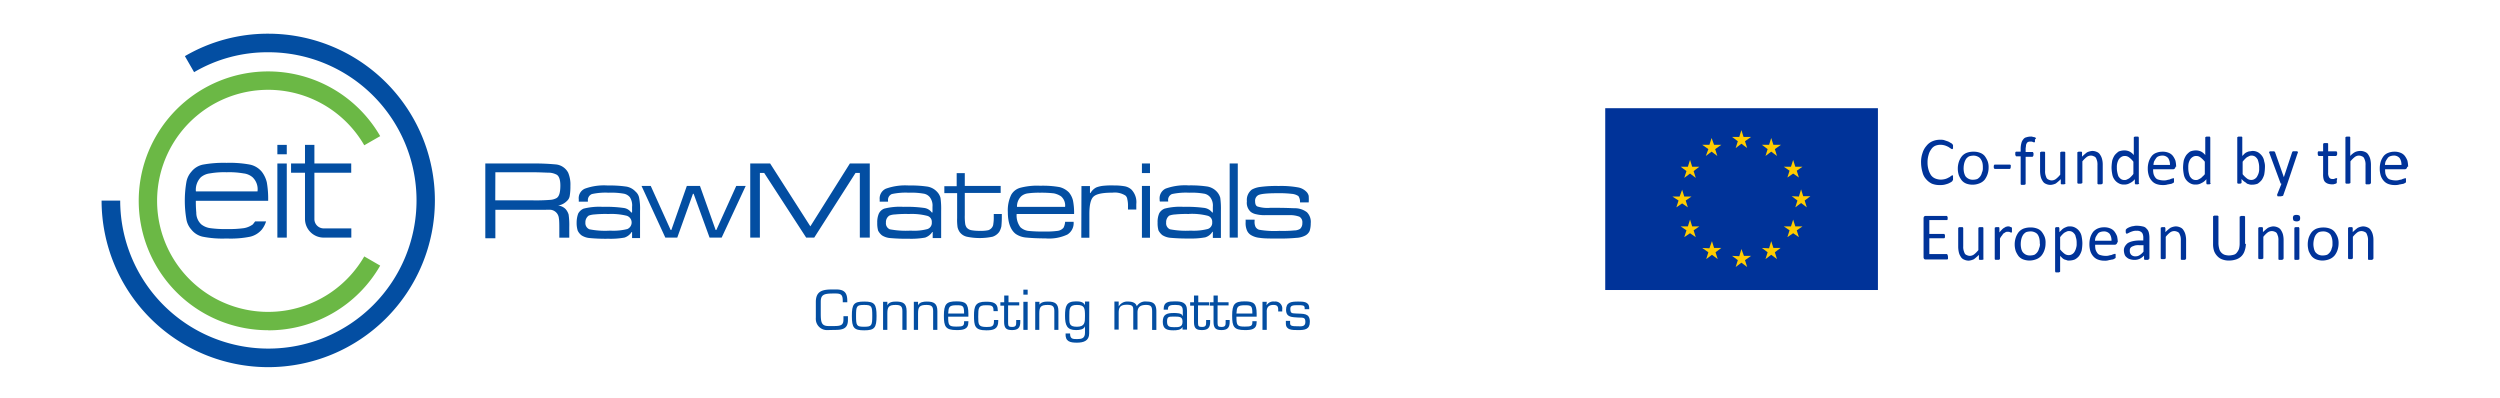 <svg id="Layer_1" data-name="Layer 1" xmlns="http://www.w3.org/2000/svg" viewBox="0 0 502.31 80"><defs><style>.cls-1,.cls-2{fill:#034ea2;}.cls-2,.cls-3{fill-rule:evenodd;}.cls-3{fill:#6bb845;}.cls-4{fill:#039;}.cls-5{fill:#fc0;}</style></defs><path class="cls-1" d="M166.29,66.32a2.24,2.24,0,0,1-2.37-2.09,3.1,3.1,0,0,1,0-.43V60.68c0-2.25,1.4-2.52,3.34-2.52h.77c1.66,0,2.21.72,2.21,2.3v.27h-.91V60.5c0-1.12-.22-1.53-1.39-1.53h-.5c-1.89,0-2.53.23-2.53,1.67v2.21c0,1.85.09,2.66,1.58,2.66h1.08c1.45,0,1.9-.22,1.9-1.35v-.63h.9v.76c0,1.85-1.17,2-2.8,2Z"/><path class="cls-1" d="M173.64,60.59c2.07,0,2.48.5,2.48,2.89s-.41,2.89-2.48,2.89-2.48-.5-2.48-2.89.4-2.89,2.48-2.89m0,5.06c1.49,0,1.62-.23,1.62-2.17s-.09-2.21-1.62-2.21S172,61.5,172,63.48s.13,2.17,1.62,2.17"/><path class="cls-1" d="M178.29,61.36h0c.27-.68,1.12-.77,1.75-.77,1.45,0,2.12.41,2.12,1.94v3.75h-.85V62.49c0-1-.41-1.22-1.36-1.22-1.39,0-1.66.41-1.66,1.72v3.29h-.86V60.64h.86Z"/><path class="cls-1" d="M184.46,61.36h0c.28-.68,1.13-.77,1.76-.77,1.45,0,2.12.41,2.12,1.94v3.75h-.85V62.49c0-1-.41-1.22-1.36-1.22-1.39,0-1.67.41-1.67,1.72v3.29h-.85V60.64h.85Z"/><path class="cls-1" d="M194.57,64.56v.18c0,1.49-1.13,1.58-2.39,1.58-2.21,0-2.53-.72-2.53-2.88,0-2.35.5-2.89,2.53-2.89,1.8,0,2.39.41,2.39,2.48v.59h-4.06c0,1.76.13,2,1.67,2,1.17,0,1.53-.09,1.53-.86v-.22h.86ZM193.71,63c0-1.58-.22-1.67-1.53-1.67-1.54,0-1.58.4-1.67,1.67Z"/><path class="cls-1" d="M200.57,64.25v.31c0,1.58-1,1.81-2.39,1.81-2.35,0-2.48-.9-2.48-3,0-1.85.31-2.75,2.34-2.75,1.36,0,2.44.13,2.44,1.76v.13h-.86v-.18c0-1-.54-1-1.53-1-1.49,0-1.54.49-1.54,2.3,0,1.58,0,2.07,1.72,2.07,1,0,1.44-.13,1.44-1.13V64.3h.86Z"/><path class="cls-1" d="M204.72,61.36h-2.17v3.56c0,.64.18.77.81.77.82,0,.82-.4.82-1v-.4H205v.4c0,1.13-.45,1.63-1.63,1.63s-1.62-.36-1.62-1.67V61.41H201v-.68h.77V59.38h.86v1.35h2.16v.63Z"/><path class="cls-1" d="M206.48,59.2h-.86v-1h.86Zm0,7.08h-.86V60.64h.86Z"/><path class="cls-1" d="M208.78,61.36h0c.27-.68,1.13-.77,1.76-.77,1.44,0,2.12.41,2.12,1.94v3.75h-.82V62.49c0-1-.4-1.22-1.35-1.22-1.4,0-1.67.41-1.67,1.72v3.29H208V60.64h.85v.72Z"/><path class="cls-1" d="M218.84,67c0,1.49-1.13,1.85-2.48,1.85S214,68.62,214.1,67h.9c0,1.09.49,1.13,1.4,1.13S218,68,218,66.86v-1.3h0c-.23.67-1.13.76-1.8.76-1.81,0-2.21-.94-2.21-2.88s.27-2.89,2.21-2.89c.76,0,1.48.09,1.8.77h0v-.73h.86ZM218,63.48c0-1.58-.09-2.21-1.62-2.21s-1.53.72-1.53,2.21-.09,2.17,1.53,2.17,1.62-.91,1.62-2.17"/><path class="cls-1" d="M224.79,61.54h0a2,2,0,0,1,1.9-.95c.67,0,1.53.18,1.71.95a2,2,0,0,1,2-.95c1.45,0,1.94.59,1.94,2v3.7h-.85V62.67c0-1-.14-1.4-1.22-1.4s-1.72.36-1.72,1.53v3.43h-.85V62.44c0-.76,0-1.21-1.27-1.21s-1.66.45-1.66,1.62v3.38h-.86V60.59h.86v.95Z"/><path class="cls-1" d="M237.6,66.28v-.59h0c-.31.63-1.13.68-1.85.68-1.26,0-2.12-.23-2.12-1.72s.81-1.76,2.21-1.76c.54,0,1.67,0,1.76.59h.05V62.4c0-1-.55-1.13-1.49-1.13-.68,0-1.49,0-1.49.77v.18h-.86v-.14c0-1.44,1-1.53,2.26-1.53s2.43.13,2.43,1.85v3.83h-.9Zm0-1.67c0-1-.63-1-1.71-1s-1.4,0-1.4,1,.45,1.13,1.4,1.13,1.71,0,1.71-1.08"/><path class="cls-1" d="M242.88,61.36h-2.17v3.56c0,.64.18.77.82.77.81,0,.81-.4.81-1v-.4h.81v.4c0,1.13-.45,1.63-1.62,1.63S239.9,66,239.9,64.7V61.41h-.77v-.68h.77V59.38h.86v1.35h2.16v.63Z"/><path class="cls-1" d="M246.8,61.36h-2.16v3.56c0,.64.18.77.81.77.81,0,.81-.4.81-1v-.4h.81v.4c0,1.13-.45,1.63-1.62,1.63s-1.62-.36-1.62-1.67V61.41h-.77v-.68h.77V59.38h.85v1.35h2.17v.63Z"/><path class="cls-1" d="M252.49,64.56v.18c0,1.49-1.13,1.58-2.39,1.58-2.21,0-2.53-.72-2.53-2.88,0-2.35.5-2.89,2.53-2.89,1.8,0,2.39.41,2.39,2.48v.59h-4.06c0,1.76.13,2,1.67,2,1.17,0,1.53-.09,1.53-.86v-.22h.86ZM251.63,63c0-1.58-.23-1.67-1.53-1.67-1.54,0-1.58.4-1.67,1.67Z"/><path class="cls-1" d="M254.52,60.68l-.05.68h0a1.57,1.57,0,0,1,1.58-.77,1.4,1.4,0,0,1,1.58,1.19,1.28,1.28,0,0,1,0,.39v.41h-.81v-.36c0-.68-.23-.95-.95-.95-1,0-1.4.5-1.35,1.49v3.52h-.86V60.64h.86Z"/><path class="cls-1" d="M263,62.13h-.86V61.9c0-.58-.4-.58-1.3-.58s-1.58,0-1.58.67c0,1,.27.95,1.17,1,1.44.09,2.75-.14,2.75,1.66,0,1.58-1.08,1.67-2.34,1.67s-2.48,0-2.48-1.31v-.54h.85v.45c0,.55.32.64,1.63.64.58,0,1.44.13,1.44-.86s-.45-.86-1.44-.9c-1.22-.09-2.44,0-2.44-1.54s1-1.67,2.44-1.67c1,0,2.21,0,2.21,1.31v.23Z"/><rect class="cls-1" x="55.73" y="29.11" width="1.89" height="1.89"/><rect class="cls-1" x="55.73" y="32.85" width="1.89" height="14.89"/><path class="cls-2" d="M61.28,29.11h1.89v3.74h7.4V34.7h-7.4V44A1.87,1.87,0,0,0,65,45.89h5.59v1.85H65A3.76,3.76,0,0,1,61.28,44V34.7h-2.8V32.85h2.8Z"/><path class="cls-1" d="M51.76,38.45H39.36a3.59,3.59,0,0,1,1-2.84,3.46,3.46,0,0,1,1.81-.77,16.67,16.67,0,0,1,3.38-.23,16.67,16.67,0,0,1,3.38.23,3.35,3.35,0,0,1,1.81.77,3.31,3.31,0,0,1,1,2.84m-12.4,1.89H53.88a19.1,19.1,0,0,0-.27-3.7,5.59,5.59,0,0,0-1-2.12,4.21,4.21,0,0,0-2.35-1.44,22.09,22.09,0,0,0-4.73-.36,23.33,23.33,0,0,0-4.79.36,4,4,0,0,0-2.3,1.44,4.22,4.22,0,0,0-1,2.12,22.17,22.17,0,0,0,0,7.36,4.1,4.1,0,0,0,1,2.12,4,4,0,0,0,2.3,1.44,20.25,20.25,0,0,0,4.79.36,19.75,19.75,0,0,0,4.73-.36,4.41,4.41,0,0,0,2.35-1.44,5.08,5.08,0,0,0,.85-1.63h-2.2l-.45.59a4.23,4.23,0,0,1-1.8.76,21.22,21.22,0,0,1-3.38.18,21.34,21.34,0,0,1-3.39-.18,3.71,3.71,0,0,1-1.8-.76,3.17,3.17,0,0,1-1-2.35,23.75,23.75,0,0,1-.09-2.39"/><path class="cls-2" d="M53.88,73.77a33.5,33.5,0,0,0,0-67,33,33,0,0,0-16.73,4.51L39,14.5a29.07,29.07,0,0,1,14.89-4A29.77,29.77,0,1,1,24.15,40.3H20.41A33.49,33.49,0,0,0,53.88,73.77"/><path class="cls-3" d="M53.88,66.37a25.86,25.86,0,0,0,22.51-13l-3.2-1.85a22.31,22.31,0,1,1,0-22.33l3.2-1.84a26,26,0,1,0-22.51,39"/><path class="cls-1" d="M250.32,44.13h1.76v.27a2.35,2.35,0,0,0,.18,1.17,1.25,1.25,0,0,0,.72.59,17.8,17.8,0,0,0,4.06.23,24.33,24.33,0,0,0,3-.09,2.23,2.23,0,0,0,1.18-.32,1.49,1.49,0,0,0,.45-1.17,1.29,1.29,0,0,0-.59-1.27,5.46,5.46,0,0,0-2.12-.31h-4.73a6.87,6.87,0,0,1-1.81-.18,2.65,2.65,0,0,1-1.08-.45,2.43,2.43,0,0,1-.81-2.16,2.61,2.61,0,0,1,1-2.35,4.74,4.74,0,0,1,1.76-.54,24.19,24.19,0,0,1,3.61-.18,19,19,0,0,1,3.84.27,3.11,3.11,0,0,1,1.85,1,1.81,1.81,0,0,1,.36.72,9.55,9.55,0,0,1,0,1.31H261.2a2,2,0,0,0-.32-1.27,2.78,2.78,0,0,0-1.31-.45,21.72,21.72,0,0,0-2.79-.13c-2.21,0-3.61.13-4.06.45a1.28,1.28,0,0,0-.54,1.17c0,.59.18,1,.58,1.08a6.75,6.75,0,0,0,2.53.23c1.17,0,2.79,0,4.73.09a4,4,0,0,1,2.58.81,2.75,2.75,0,0,1,.76,2.21,5,5,0,0,1-.22,1.54,2,2,0,0,1-.91.94,4.28,4.28,0,0,1-1.75.45,34.52,34.52,0,0,1-3.52.14c-1.72,0-3,0-3.84-.14a4.11,4.11,0,0,1-1.8-.58,2,2,0,0,1-.81-1,3.69,3.69,0,0,1-.23-1.58v-.54Zm-3.25,3.61h1.63V32.85h-1.63ZM238.91,43a21.87,21.87,0,0,0-2.8.09,4.26,4.26,0,0,0-1.17.23,1.62,1.62,0,0,0-.63,1.4,1.3,1.3,0,0,0,.77,1.35,16.88,16.88,0,0,0,4.14.27A11.35,11.35,0,0,0,242.7,46a1.3,1.3,0,0,0,.86-1.35,1.24,1.24,0,0,0-.95-1.31,12.82,12.82,0,0,0-3.7-.36m-4.15-2.48h-1.71a1.38,1.38,0,0,1-.05-.45,2.15,2.15,0,0,1,1.22-2.16,11.42,11.42,0,0,1,4.6-.64,22.83,22.83,0,0,1,3.79.23,3.41,3.41,0,0,1,1.85,1,3,3,0,0,1,.72,1.26,16.37,16.37,0,0,1,.13,2.62v5.45h-1.62V46.57h-.09a2.52,2.52,0,0,1-1.44,1.12,15.67,15.67,0,0,1-3.21.23,36.74,36.74,0,0,1-3.78-.14,3.62,3.62,0,0,1-1.63-.54,3,3,0,0,1-.77-.94,5.26,5.26,0,0,1-.18-1.58,4.36,4.36,0,0,1,.32-1.85,2.13,2.13,0,0,1,1.08-.95,12.41,12.41,0,0,1,3.84-.36,26.69,26.69,0,0,1,4.19.22,2.44,2.44,0,0,1,1.54.91h.13V41.56a2.76,2.76,0,0,0-.54-1.94,2,2,0,0,0-1.31-.72,14,14,0,0,0-2.89-.18,13.49,13.49,0,0,0-3.47.27,1.28,1.28,0,0,0-.77,1.35v.18Zm-5.32-5.73h1.62V32.85h-1.62Zm0,13h1.62V37.36h-1.62Zm-12.18,0h1.62V43c0-1.81.27-3,.86-3.52s1.8-.77,3.79-.77a4,4,0,0,1,2.61.59,1.19,1.19,0,0,1,.36.72,5.26,5.26,0,0,1,.14,1.31v.77h1.67V41a3.64,3.64,0,0,0-1-2.93,2.84,2.84,0,0,0-1.26-.63,12.23,12.23,0,0,0-2.26-.18,15.73,15.73,0,0,0-2.3.09,5.6,5.6,0,0,0-1.22.31,2.89,2.89,0,0,0-1.17,1.13H219v-1.4h-1.71ZM214,41.56a2.4,2.4,0,0,0-.82-2.12,4,4,0,0,0-1.44-.59,21.79,21.79,0,0,0-2.8-.13,15.89,15.89,0,0,0-2.39.13,2.54,2.54,0,0,0-1.31.54,2.83,2.83,0,0,0-.9,2.17Zm0,3h1.71a2.68,2.68,0,0,1-1.26,2.57,8.66,8.66,0,0,1-4.37.77c-1.76,0-3.07-.09-4-.18a4.36,4.36,0,0,1-2-.72c-1-.77-1.58-2.21-1.58-4.38a7.16,7.16,0,0,1,.67-3.47A3,3,0,0,1,205,37.73a13.13,13.13,0,0,1,4-.41,19.39,19.39,0,0,1,3.88.27,4,4,0,0,1,1.9,1.08,4,4,0,0,1,.81,1.63,12.84,12.84,0,0,1,.22,2.7H204.27a3.89,3.89,0,0,0,.76,2.66,2.91,2.91,0,0,0,1.54.73,28.69,28.69,0,0,0,3.34.13,17,17,0,0,0,2.57-.13,1.86,1.86,0,0,0,1.21-.64,3.19,3.19,0,0,0,.32-1.17m-21.7-7.17h-2.57v1.4h2.57v5a10.38,10.38,0,0,0,.09,1.85,2.83,2.83,0,0,0,.45,1,2.48,2.48,0,0,0,1.4.9,12.61,12.61,0,0,0,5.19,0,2.69,2.69,0,0,0,1.35-1,3.82,3.82,0,0,0,.41-1.08c.06-.6.09-1.21.09-1.81V43h-1.62v.67a7.15,7.15,0,0,1-.09,1.31,1.29,1.29,0,0,1-.23.68,1.51,1.51,0,0,1-.77.59,6.78,6.78,0,0,1-1.62.13,9,9,0,0,1-1.8-.13,1.62,1.62,0,0,1-.95-.55,2,2,0,0,1-.27-.67,11,11,0,0,1-.09-1.81V38.76h7.21v-1.4h-7.21V34.79h-1.63v2.62ZM182.62,43a21.87,21.87,0,0,0-2.8.09,3.35,3.35,0,0,0-1.13.23,1.55,1.55,0,0,0-.68,1.4,1.3,1.3,0,0,0,.77,1.35,17.37,17.37,0,0,0,4.2.27,10.4,10.4,0,0,0,3.38-.32,1.3,1.3,0,0,0,.86-1.35,1.23,1.23,0,0,0-.95-1.31,12.45,12.45,0,0,0-3.65-.36m-4.15-2.48h-1.72v-.45A2.15,2.15,0,0,1,178,37.91a11.49,11.49,0,0,1,4.61-.64,22.78,22.78,0,0,1,3.78.23,3.38,3.38,0,0,1,1.85,1,2.81,2.81,0,0,1,.73,1.26,16.37,16.37,0,0,1,.13,2.62v5.45H187.4V46.62h-.09a2.81,2.81,0,0,1-1.44,1.12,16.06,16.06,0,0,1-3.25.23,36.93,36.93,0,0,1-3.79-.14,3.58,3.58,0,0,1-1.62-.54,3,3,0,0,1-.77-.94,5.26,5.26,0,0,1-.18-1.58,4.36,4.36,0,0,1,.32-1.85,2,2,0,0,1,1.08-1,12.7,12.7,0,0,1,3.88-.36,25.05,25.05,0,0,1,4.15.22,2.27,2.27,0,0,1,1.53.91h.14V41.56a2.76,2.76,0,0,0-.54-1.94,2,2,0,0,0-1.31-.72,14,14,0,0,0-2.89-.18,13.18,13.18,0,0,0-3.43.27,1.28,1.28,0,0,0-.76,1.35v.18Zm-27.79,7.22h2v-13h.86l8.44,13h1.62l8.3-13h.86v13h2V32.85h-4l-7.94,12.63-8.08-12.63h-4V47.74Zm-17,0h2.4l3.15-8.8h.14l3.2,8.8H145l4.83-10.38h-1.9l-4,8.85h-.14l-3.15-8.85H138l-3.11,8.85h-.14l-4-8.85H128.9ZM122.26,43a23,23,0,0,0-2.84.09,3.92,3.92,0,0,0-1.13.23,1.63,1.63,0,0,0-.67,1.4,1.33,1.33,0,0,0,.81,1.35,16.06,16.06,0,0,0,4.15.27,11.56,11.56,0,0,0,3.47-.32,1.43,1.43,0,0,0-.09-2.66,12.82,12.82,0,0,0-3.7-.36M118,40.52h-1.71v-.45a2.08,2.08,0,0,1,1.22-2.16,11.25,11.25,0,0,1,4.6-.64,22.83,22.83,0,0,1,3.79.23,3.27,3.27,0,0,1,1.8,1,2.18,2.18,0,0,1,.72,1.26,11.48,11.48,0,0,1,.18,2.62v5.45H127V46.62h-.09a2.69,2.69,0,0,1-1.45,1.12,15.63,15.63,0,0,1-3.2.23,34.3,34.3,0,0,1-3.79-.14,3.58,3.58,0,0,1-1.62-.54,2.6,2.6,0,0,1-.77-.94,5,5,0,0,1-.22-1.58,5.29,5.29,0,0,1,.31-1.85,2.24,2.24,0,0,1,1.09-1,12.92,12.92,0,0,1,3.87-.36,25.05,25.05,0,0,1,4.15.22,2.18,2.18,0,0,1,1.54.91H127V41.56a3,3,0,0,0-.45-1.94,2.1,2.1,0,0,0-1.31-.72,14.38,14.38,0,0,0-2.93-.18,12.8,12.8,0,0,0-3.38.27,1.31,1.31,0,0,0-.81,1.35v.18Zm-18.49-.27h7.26a35.23,35.23,0,0,0,3.74-.09,3,3,0,0,0,1.31-.36c.54-.32.77-1.17.77-2.53,0-1.08-.23-1.85-.72-2.16a3.65,3.65,0,0,0-1.4-.41c-.68,0-1.9-.09-3.7-.09H99.53Zm-2,7.49V32.85h9.25a45.64,45.64,0,0,1,4.83.18,3.13,3.13,0,0,1,2.57,1.67,6.2,6.2,0,0,1,.45,2.66,11.15,11.15,0,0,1-.14,2,1.68,1.68,0,0,1-.54,1,3.22,3.22,0,0,1-1.8.94,2.41,2.41,0,0,1,1.53.73,3,3,0,0,1,.59,1.08,15.15,15.15,0,0,1,.13,2.52v2.12h-2V46.39c0-1.22,0-2.08-.09-2.53a1.87,1.87,0,0,0-1.63-1.71,8.34,8.34,0,0,0-1,0H99.53v5.72h-2Z"/><path class="cls-4" d="M391.4,51.7v.21c0,.07,0,.15-.07.15a.07.07,0,0,1-.07.07h-4.33a.43.43,0,0,1-.29-.07.54.54,0,0,1-.15-.36V43.83a.5.5,0,0,1,.15-.36.39.39,0,0,1,.29-.08h4.26l.07.08c0,.07,0,.07.07.14V44c0,.08,0,.15-.07.15a.07.07,0,0,1-.07.07h-3.54V47h3l.07.07c0,.08,0,.08.07.15v.43c0,.07,0,.07-.07.15l-.07.07h-3v3.18h3.54l.07.07c0,.07.07.07.07.14A1.59,1.59,0,0,1,391.4,51.7Z"/><path class="cls-4" d="M398.55,52v.08l-.07.07c-.08,0-.08,0-.15.07h-.5c-.08,0-.15,0-.15-.07a.07.07,0,0,1-.07-.07v-.87a9.76,9.76,0,0,1-1,.87,3.2,3.2,0,0,1-1,.29,2.16,2.16,0,0,1-1-.22,1.28,1.28,0,0,1-.65-.58,2.48,2.48,0,0,1-.36-.79,5.2,5.2,0,0,1-.15-1.16V45.78l.08-.08c.07,0,.07,0,.14-.07h.58c.07,0,.14,0,.14.07s.07.08.07.08v3.68a2.64,2.64,0,0,0,.08.86,4.62,4.62,0,0,0,.21.58.74.74,0,0,0,.44.36,1.36,1.36,0,0,0,.57.15,1.44,1.44,0,0,0,.87-.29,5.1,5.1,0,0,0,.87-.87V45.78l.07-.08c.07,0,.07,0,.14-.07h.58c.07,0,.14,0,.14.07a.08.08,0,0,1,.08.08V52Z"/><path class="cls-4" d="M404.25,46.28v.36c0,.07,0,.07-.07.07H404a.24.24,0,0,1-.14-.07c-.07,0-.15-.07-.22-.07h-.29a.68.68,0,0,0-.36.07c-.14.07-.21.15-.36.22s-.21.21-.36.43a2.6,2.6,0,0,0-.43.65v4.12l-.07.07c-.08,0-.08,0-.15.07H401c-.07,0-.14,0-.14-.07a.07.07,0,0,1-.07-.07V45.78l.07-.08c.07,0,.07,0,.14-.07h.51c.07,0,.14,0,.14.07a.08.08,0,0,1,.08.08v.93a4.15,4.15,0,0,1,.5-.57,1.91,1.91,0,0,1,.43-.36,2.25,2.25,0,0,0,.37-.22c.14,0,.28-.07.36-.07h.21a.28.28,0,0,1,.22.07c.07,0,.14.07.22.07a.24.24,0,0,1,.14.07l.07.08v.5Z"/><path class="cls-4" d="M411,48.88a4,4,0,0,1-.22,1.37,3.56,3.56,0,0,1-.58,1.08,2.54,2.54,0,0,1-1,.73,3.91,3.91,0,0,1-1.37.29,3.61,3.61,0,0,1-1.3-.22,2.27,2.27,0,0,1-.94-.65,4.72,4.72,0,0,1-.57-1,4.41,4.41,0,0,1,0-2.75,3.92,3.92,0,0,1,.57-1.08,2.56,2.56,0,0,1,1-.72A4.08,4.08,0,0,1,408,45.7a3.65,3.65,0,0,1,1.3.22,2.09,2.09,0,0,1,.93.65,4.36,4.36,0,0,1,.58,1A3.14,3.14,0,0,1,411,48.88Zm-1.16.07a4,4,0,0,0-.07-.94,2.4,2.4,0,0,0-.29-.79,1.29,1.29,0,0,0-.58-.51,1.8,1.8,0,0,0-.93-.21,2.82,2.82,0,0,0-.87.14,2,2,0,0,0-.58.51,2.61,2.61,0,0,0-.36.79,4.36,4.36,0,0,0-.14.94,4,4,0,0,0,.07.94,2.31,2.31,0,0,0,.29.79,1.91,1.91,0,0,0,.58.51,1.8,1.8,0,0,0,.93.21,2.76,2.76,0,0,0,.87-.14,1.89,1.89,0,0,0,.58-.51,2,2,0,0,0,.36-.79A2,2,0,0,0,409.88,49Z"/><path class="cls-4" d="M418.4,48.88a9,9,0,0,1-.14,1.44,3.81,3.81,0,0,1-.51,1.09,2.82,2.82,0,0,1-.86.72,3.11,3.11,0,0,1-1.16.22.94.94,0,0,1-.5-.08c-.15-.07-.29-.07-.44-.14a1.55,1.55,0,0,1-.43-.29l-.43-.43v3.17l-.08.08c-.07,0-.07,0-.14.07h-.58c-.07,0-.14,0-.14-.07s-.07-.08-.07-.08v-8.8l.07-.08c.07,0,.07,0,.14-.07h.44c.07,0,.14,0,.14.07s.07.08.07.08v.86l.51-.5a2,2,0,0,1,.5-.36c.15-.08.36-.15.51-.22a1.62,1.62,0,0,1,.58-.07,2.08,2.08,0,0,1,1.15.29,2.34,2.34,0,0,1,.79.72,2.4,2.4,0,0,1,.44,1.08A7.29,7.29,0,0,1,418.4,48.88Zm-1.15.07a4.26,4.26,0,0,0-.07-.94c-.08-.29-.15-.57-.22-.79a2,2,0,0,0-.51-.58,1.22,1.22,0,0,0-.72-.21.93.93,0,0,0-.43.07l-.44.21a2.65,2.65,0,0,0-.43.36,5,5,0,0,0-.5.58v2.46a4.65,4.65,0,0,0,.86.86,1.38,1.38,0,0,0,.87.29,1.25,1.25,0,0,0,.72-.21,1.39,1.39,0,0,0,.51-.58,3,3,0,0,0,.29-.8A2,2,0,0,0,417.25,49Z"/><path class="cls-4" d="M425.41,48.66a.55.55,0,0,1-.15.36.51.51,0,0,1-.29.15h-4a4,4,0,0,0,.07.94,2.32,2.32,0,0,0,.36.72,1,1,0,0,0,.65.43,3.78,3.78,0,0,0,.94.15,2.4,2.4,0,0,0,.79-.08c.22-.07.44-.07.58-.14a1.08,1.08,0,0,1,.44-.14A.32.32,0,0,1,425,51H425l.08.08v.72a.07.07,0,0,1-.08.07.87.87,0,0,1-.21.14,1,1,0,0,1-.51.15c-.21.07-.43.07-.65.14a2.4,2.4,0,0,1-.79.08,3.57,3.57,0,0,1-1.3-.22,2.27,2.27,0,0,1-.94-.65,2.92,2.92,0,0,1-.58-1,4.84,4.84,0,0,1-.21-1.45,4.77,4.77,0,0,1,.21-1.44,3.93,3.93,0,0,1,.58-1.08,2.7,2.7,0,0,1,.94-.65,3.24,3.24,0,0,1,1.23-.22,3,3,0,0,1,1.22.22,2,2,0,0,1,.87.65,3.84,3.84,0,0,1,.51.94,5.75,5.75,0,0,1,.14,1.15v.07Zm-1.16-.29a2.38,2.38,0,0,0-.36-1.37,1.49,1.49,0,0,0-1.23-.5,2.19,2.19,0,0,0-.72.14,1,1,0,0,0-.51.43,6.69,6.69,0,0,0-.36.58,2.7,2.7,0,0,0-.14.72Z"/><path class="cls-4" d="M431.76,52c0,.08,0,.08-.07.15s-.08.07-.15.07H431c-.07,0-.14,0-.14-.07a.25.25,0,0,1-.07-.15v-.65a3.28,3.28,0,0,1-.87.65,2.54,2.54,0,0,1-1.08.22,3.23,3.23,0,0,1-.87-.14,1.54,1.54,0,0,1-.65-.36,1.2,1.2,0,0,1-.43-.58,2.71,2.71,0,0,1-.15-.8,1.54,1.54,0,0,1,.22-.86,2.42,2.42,0,0,1,.58-.65,3.4,3.4,0,0,1,.94-.36,5.89,5.89,0,0,1,1.3-.15h.86v-.5a2,2,0,0,0-.07-.65,1.1,1.1,0,0,0-.22-.44,1.38,1.38,0,0,0-.43-.28,1.45,1.45,0,0,0-.65-.08,2,2,0,0,0-.72.08,5.29,5.29,0,0,0-.58.21l-.43.22a.61.61,0,0,1-.22.07h-.07l-.07-.07c0-.07,0-.07-.07-.15v-.5c0-.07.07-.15.14-.22a.9.9,0,0,1,.29-.21,2.65,2.65,0,0,1,.5-.22,2.26,2.26,0,0,1,.65-.15,2.35,2.35,0,0,1,.73-.07,5.08,5.08,0,0,1,1.15.15,1.18,1.18,0,0,1,.72.43,1.55,1.55,0,0,1,.44.72,4.4,4.4,0,0,1,.14,1V52Zm-1.08-2.74h-.94a2.84,2.84,0,0,0-.8.07c-.21.08-.43.15-.57.22a.92.92,0,0,0-.37.36,1.11,1.11,0,0,0-.07.51,1.08,1.08,0,0,0,.29.79,1.15,1.15,0,0,0,.87.29,1.4,1.4,0,0,0,.79-.22,3.27,3.27,0,0,0,.8-.72v-1.3Z"/><path class="cls-4" d="M439.19,52v.08l-.07.07c-.07,0-.07,0-.14.07h-.58c-.07,0-.14,0-.14-.07a.07.07,0,0,1-.08-.07V48.37a3,3,0,0,0-.07-.86,3.38,3.38,0,0,0-.22-.58.72.72,0,0,0-.43-.36,1.38,1.38,0,0,0-.58-.14,1.42,1.42,0,0,0-.86.28,5.1,5.1,0,0,0-.87.87v4.33l-.07.07c-.07,0-.07,0-.15.08h-.57c-.08,0-.15,0-.15-.08a.07.07,0,0,1-.07-.07V45.78l.07-.08c.07,0,.07,0,.15-.07h.5c.07,0,.15,0,.15.07s.07.08.07.08v.86a8.47,8.47,0,0,1,1-.86,3,3,0,0,1,1-.29,2.16,2.16,0,0,1,1,.21,1.28,1.28,0,0,1,.65.58,2.59,2.59,0,0,1,.36.79,4.61,4.61,0,0,1,.15,1.16V52Z"/><path class="cls-4" d="M451.25,49A4.54,4.54,0,0,1,451,50.4a2.67,2.67,0,0,1-.65,1.08,2.72,2.72,0,0,1-1.08.65,4.45,4.45,0,0,1-1.44.22,3.57,3.57,0,0,1-1.3-.22,2.45,2.45,0,0,1-1-.65,3,3,0,0,1-.65-1,4.25,4.25,0,0,1-.22-1.45V43.47l.07-.08c.08,0,.08,0,.15-.07h.58a.26.26,0,0,1,.21.07c.07,0,.07.08.07.08v5.41a4.45,4.45,0,0,0,.15,1.08,1.69,1.69,0,0,0,.43.8,1.75,1.75,0,0,0,.65.43,3.23,3.23,0,0,0,.87.14,3.79,3.79,0,0,0,.94-.14,1.11,1.11,0,0,0,.65-.43,2.76,2.76,0,0,0,.43-.73,4.24,4.24,0,0,0,.14-1V43.54l.08-.07c.07,0,.07,0,.21-.08h.58c.07,0,.14,0,.14.08a.07.07,0,0,1,.08.07V49Z"/><path class="cls-4" d="M458.76,52v.08l-.07.07c-.08,0-.08,0-.15.07H458c-.07,0-.14,0-.14-.07a.07.07,0,0,1-.07-.07V48.37a3,3,0,0,0-.07-.86c-.08-.22-.15-.44-.22-.58a.75.75,0,0,0-.43-.36,1.46,1.46,0,0,0-.58-.14,1.43,1.43,0,0,0-.87.28,4.73,4.73,0,0,0-.86.87v4.33l-.08.07c-.07,0-.07,0-.14.08h-.58c-.07,0-.14,0-.14-.08a.07.07,0,0,1-.08-.07V45.78l.08-.08c.07,0,.07,0,.14-.07h.51c.07,0,.14,0,.14.07s.07.08.07.08v.86a9.35,9.35,0,0,1,1-.86,3.08,3.08,0,0,1,1-.29,2.18,2.18,0,0,1,1,.21,1.36,1.36,0,0,1,.65.58,3.17,3.17,0,0,1,.36.79,4.68,4.68,0,0,1,.14,1.16V52Z"/><path class="cls-4" d="M462.15,43.83a.68.68,0,0,1-.14.5.94.94,0,0,1-.58.15,1.16,1.16,0,0,1-.58-.15.85.85,0,0,1-.14-.5.71.71,0,0,1,.14-.51,1,1,0,0,1,.58-.14,1.17,1.17,0,0,1,.58.14A.71.71,0,0,1,462.15,43.83ZM462,52v.08l-.07.07c-.08,0-.08,0-.15.07h-.58c-.07,0-.14,0-.14-.07a.07.07,0,0,1-.07-.07V45.78l.07-.08c.07,0,.07,0,.14-.07h.58c.07,0,.15,0,.15.07a.07.07,0,0,0,.07.08V52Z"/><path class="cls-4" d="M469.88,48.88a4.28,4.28,0,0,1-.22,1.37,3.56,3.56,0,0,1-.58,1.08,2.68,2.68,0,0,1-1,.73,3.91,3.91,0,0,1-1.37.29,3.57,3.57,0,0,1-1.3-.22,2.27,2.27,0,0,1-.94-.65,5.22,5.22,0,0,1-.58-1,4.61,4.61,0,0,1,0-2.75,4.21,4.21,0,0,1,.58-1.08,2.56,2.56,0,0,1,1-.72,4,4,0,0,1,1.37-.22,3.57,3.57,0,0,1,1.3.22,2.12,2.12,0,0,1,.94.65,4.36,4.36,0,0,1,.58,1A3.31,3.31,0,0,1,469.88,48.88Zm-1.23.07a4,4,0,0,0-.07-.94,2.94,2.94,0,0,0-.29-.79,1.34,1.34,0,0,0-.58-.51,1.87,1.87,0,0,0-.94-.21,2.7,2.7,0,0,0-.86.14,1.91,1.91,0,0,0-.58.51,2.39,2.39,0,0,0-.36.79,4.38,4.38,0,0,0-.15.94,3.47,3.47,0,0,0,.08.94,2.54,2.54,0,0,0,.28.79,2,2,0,0,0,.58.51,1.87,1.87,0,0,0,.94.21,2.82,2.82,0,0,0,.87-.14,2,2,0,0,0,.93-1.3A1.93,1.93,0,0,0,468.65,49Z"/><path class="cls-4" d="M476.81,52v.08l-.08.07c-.07,0-.07,0-.14.07H476c-.07,0-.14,0-.14-.07a.07.07,0,0,1-.07-.07V48.37a2.64,2.64,0,0,0-.08-.86,4.62,4.62,0,0,0-.21-.58.74.74,0,0,0-.44-.36,1.37,1.37,0,0,0-.57-.14,1.43,1.43,0,0,0-.87.28,5.1,5.1,0,0,0-.87.87v4.33l-.07.07c-.07,0-.07,0-.14.08H472c-.07,0-.14,0-.14-.08a.07.07,0,0,1-.08-.07V45.78l.08-.08c.07,0,.07,0,.14-.07h.51c.07,0,.14,0,.14.07s.07.08.07.08v.86a8.47,8.47,0,0,1,1-.86,3,3,0,0,1,1-.29,2.11,2.11,0,0,1,1,.21,1.28,1.28,0,0,1,.65.58,2.59,2.59,0,0,1,.36.79,4.19,4.19,0,0,1,.15,1.16V52Z"/><path class="cls-4" d="M392.41,35.74v.36c0,.07,0,.07-.07.15a.24.24,0,0,0-.07.14,1.27,1.27,0,0,1-.29.22,5.19,5.19,0,0,1-.58.29c-.21.07-.43.14-.72.21a4,4,0,0,1-.94.07,4,4,0,0,1-1.59-.28A3.57,3.57,0,0,1,387,36a3.12,3.12,0,0,1-.72-1.37,7.13,7.13,0,0,1-.29-1.88,5.47,5.47,0,0,1,.29-2,3.82,3.82,0,0,1,.79-1.44,3.05,3.05,0,0,1,1.23-.94,3.81,3.81,0,0,1,1.59-.29,2.32,2.32,0,0,1,.72.07l.65.22a2.1,2.1,0,0,1,.58.29,1.9,1.9,0,0,1,.36.21l.14.15a.22.22,0,0,0,.07.14v.58c0,.07,0,.15-.07.15a.07.07,0,0,1-.07.07h-.07c-.08,0-.15-.07-.29-.15s-.29-.21-.44-.29-.43-.21-.65-.28a3.23,3.23,0,0,0-.93-.15,2.79,2.79,0,0,0-1.09.22,1.85,1.85,0,0,0-.79.72,3.07,3.07,0,0,0-.51,1.08,5,5,0,0,0-.21,1.52,4.87,4.87,0,0,0,.21,1.51,3.81,3.81,0,0,0,.51,1.09,2,2,0,0,0,.87.65,3,3,0,0,0,1.08.21,3.79,3.79,0,0,0,.94-.14,2.92,2.92,0,0,0,.65-.29,1.13,1.13,0,0,0,.43-.29c.14-.07.22-.14.29-.14h.07l.07.07v.36Z"/><path class="cls-4" d="M399.56,33.65a4.06,4.06,0,0,1-.22,1.37,3.92,3.92,0,0,1-.57,1.08,2.52,2.52,0,0,1-1,.72,3.7,3.7,0,0,1-1.37.29,3.62,3.62,0,0,1-1.3-.21,2.26,2.26,0,0,1-.93-.65,4.36,4.36,0,0,1-.58-1,4.41,4.41,0,0,1,0-2.75,3.68,3.68,0,0,1,.58-1.08,2.42,2.42,0,0,1,1-.72,3.75,3.75,0,0,1,1.37-.22,3.4,3.4,0,0,1,1.3.22,2.18,2.18,0,0,1,.94.65,4.72,4.72,0,0,1,.57,1A3.37,3.37,0,0,1,399.56,33.65Zm-1.16.07a4,4,0,0,0-.07-.94A2.31,2.31,0,0,0,398,32a1.26,1.26,0,0,0-.57-.51,1.87,1.87,0,0,0-.94-.22,2.79,2.79,0,0,0-.87.15,2,2,0,0,0-.58.5,3.09,3.09,0,0,0-.36.8,4.36,4.36,0,0,0-.14.94,4,4,0,0,0,.07.94,2.75,2.75,0,0,0,.29.79,1.75,1.75,0,0,0,.58.5,1.72,1.72,0,0,0,.94.22,2.7,2.7,0,0,0,.86-.14,2,2,0,0,0,.58-.51,2,2,0,0,0,.36-.79A1.91,1.91,0,0,0,398.4,33.72Z"/><path class="cls-4" d="M404,33.5c0,.15,0,.29-.08.36s-.07.08-.14.08h-2.89a.26.26,0,0,1-.22-.08.54.54,0,0,1-.07-.36.56.56,0,0,1,.07-.36c.08-.07.08-.07.22-.07h3l.07.07c0,.07.08.07.08.15Z"/><path class="cls-4" d="M408.87,28.16v.36a.07.07,0,0,1-.07.07h-.22c-.07,0-.07-.07-.14-.07s-.14-.07-.22-.07h-.29a1,1,0,0,0-.43.07.58.58,0,0,0-.29.29,1,1,0,0,0-.14.43c0,.22-.07.44-.07.65v.65h1.44l.07.07c0,.08,0,.08.07.15V31a.57.57,0,0,1-.07.36c-.07.07-.07.14-.14.14H407V37l-.08.07c-.07,0-.07,0-.14.07h-.58c-.07,0-.14,0-.14-.07A.07.07,0,0,1,406,37V31.41h-.86a.16.16,0,0,1-.15-.15.54.54,0,0,1-.07-.36v-.21c0-.08,0-.08.07-.15s.08-.07.08-.07H406v-.65a4.45,4.45,0,0,1,.15-1.08,1.67,1.67,0,0,1,.36-.72,1,1,0,0,1,.65-.44,2.82,2.82,0,0,1,.87-.14.93.93,0,0,1,.43.07,3.29,3.29,0,0,1,.36.07.24.24,0,0,1,.14.07l.08.08c0,.07,0,.07.07.14A.27.27,0,0,0,408.87,28.16Z"/><path class="cls-4" d="M415,36.82v.08l-.07.07c-.08,0-.08,0-.15.07h-.5c-.07,0-.15,0-.15-.07a.07.07,0,0,1-.07-.07V36a9.76,9.76,0,0,1-1,.87,3.16,3.16,0,0,1-1,.28,2.16,2.16,0,0,1-1-.21,1.28,1.28,0,0,1-.65-.58,2.59,2.59,0,0,1-.36-.79,5.2,5.2,0,0,1-.15-1.16V30.61l.08-.07c.07,0,.07,0,.14-.07h.58c.07,0,.14,0,.14.07a.07.07,0,0,1,.07.07V34.3a2.64,2.64,0,0,0,.08.86,4.62,4.62,0,0,0,.21.58.78.78,0,0,0,.44.36,1.36,1.36,0,0,0,.57.15,1.44,1.44,0,0,0,.87-.29,5.1,5.1,0,0,0,.87-.87V30.61l.07-.07c.07,0,.07,0,.14-.07h.58c.07,0,.14,0,.14.07a.07.07,0,0,1,.08.07v6.21Z"/><path class="cls-4" d="M422.45,36.82v.08l-.08.07c-.07,0-.07,0-.14.07h-.58c-.07,0-.14,0-.14-.07a.07.07,0,0,1-.08-.07V33.21a3,3,0,0,0-.07-.86,4.62,4.62,0,0,0-.21-.58.78.78,0,0,0-.44-.36,1.37,1.37,0,0,0-.58-.15,1.43,1.43,0,0,0-.86.29,5.1,5.1,0,0,0-.87.87v4.33l-.07.07c-.07,0-.07,0-.14.08h-.58c-.07,0-.15,0-.15-.08a.07.07,0,0,1-.07-.07V30.61l.07-.07c.08,0,.08,0,.15-.07h.5c.08,0,.15,0,.15.07a.07.07,0,0,1,.07.07v.87a9.76,9.76,0,0,1,1-.87,3.16,3.16,0,0,1,1-.28,2.16,2.16,0,0,1,1,.21,1.28,1.28,0,0,1,.65.58,2.59,2.59,0,0,1,.36.79,4.19,4.19,0,0,1,.15,1.16v3.75Z"/><path class="cls-4" d="M429.81,36.82v.08l-.07.07c-.08,0-.08,0-.15.07h-.43c-.07,0-.15,0-.15-.07a.07.07,0,0,0-.07-.07V36a2.57,2.57,0,0,1-1,.79,2.08,2.08,0,0,1-1.15.29,2,2,0,0,1-1.16-.29,2.34,2.34,0,0,1-.79-.72,2.51,2.51,0,0,1-.44-1.08,7.4,7.4,0,0,1-.14-1.3,9,9,0,0,1,.14-1.44,3.81,3.81,0,0,1,.51-1.09,4.15,4.15,0,0,1,.79-.72,3.11,3.11,0,0,1,1.16-.22,2.37,2.37,0,0,1,1,.22,2.52,2.52,0,0,1,.87.72V27.58l.07-.07a.22.22,0,0,0,.14-.07h.58c.07,0,.14,0,.14.07s.08.07.08.07v9.24Zm-1.16-4.33a4.36,4.36,0,0,0-.86-.86,1.38,1.38,0,0,0-.87-.29,1.25,1.25,0,0,0-.72.21,1.77,1.77,0,0,0-.51.51,3.06,3.06,0,0,0-.28.72,3.21,3.21,0,0,0-.08.87,4.06,4.06,0,0,0,.08.94,6.1,6.1,0,0,0,.21.79,2,2,0,0,0,.51.58,1.22,1.22,0,0,0,.72.21.93.93,0,0,0,.43-.07l.44-.22a1.91,1.91,0,0,0,.43-.36,4.15,4.15,0,0,0,.5-.57Z"/><path class="cls-4" d="M437.1,33.5a.5.5,0,0,1-.43.51h-4.05a3.47,3.47,0,0,0,.08.94,2.12,2.12,0,0,0,.36.72,1.05,1.05,0,0,0,.65.43,3.7,3.7,0,0,0,.94.15,2.46,2.46,0,0,0,.79-.08c.22-.07.43-.07.58-.14a1.06,1.06,0,0,1,.43-.15.37.37,0,0,1,.22-.07h.07l.07.07v.73a.07.07,0,0,1-.07.07.83.83,0,0,1-.22.14,1,1,0,0,1-.5.15c-.22.07-.44.07-.65.14a3.1,3.1,0,0,1-.8.07,3.65,3.65,0,0,1-1.3-.21,2.17,2.17,0,0,1-.93-.65,2.77,2.77,0,0,1-.58-1,4.54,4.54,0,0,1-.22-1.45,4.48,4.48,0,0,1,.22-1.44,3.68,3.68,0,0,1,.58-1.08,2.09,2.09,0,0,1,.93-.65,3.32,3.32,0,0,1,1.23-.22,3,3,0,0,1,1.23.22,2,2,0,0,1,.87.65,3.82,3.82,0,0,1,.5.94,5.75,5.75,0,0,1,.14,1.15v.07ZM436,33.14a2.43,2.43,0,0,0-.36-1.37,1.51,1.51,0,0,0-1.23-.51,2.13,2.13,0,0,0-.72.15,1,1,0,0,0-.51.43,5.44,5.44,0,0,0-.36.58,2.7,2.7,0,0,0-.14.72Z"/><path class="cls-4" d="M444.18,36.82v.08l-.08.07c-.07,0-.07,0-.14.07h-.43c-.08,0-.15,0-.15-.07a.07.07,0,0,0-.07-.07V36a2.57,2.57,0,0,1-1,.79,2.09,2.09,0,0,1-1.16.29,1.94,1.94,0,0,1-1.15-.29,2.47,2.47,0,0,1-.8-.72,2.5,2.5,0,0,1-.43-1.08,7.4,7.4,0,0,1-.14-1.3,9,9,0,0,1,.14-1.44,3.81,3.81,0,0,1,.51-1.09,3.63,3.63,0,0,1,.79-.72,3.07,3.07,0,0,1,1.16-.22,2.37,2.37,0,0,1,1,.22,2.59,2.59,0,0,1,.86.72V27.58l.07-.07c.08,0,.08,0,.15-.07h.58c.07,0,.14,0,.14.07a.07.07,0,0,0,.07.07v9.24ZM443,32.49a4.68,4.68,0,0,0-.87-.86,1.33,1.33,0,0,0-.86-.29,1.22,1.22,0,0,0-.72.21,1.65,1.65,0,0,0-.51.51,3.1,3.1,0,0,0-.29.72,3.65,3.65,0,0,0-.07.87,4.63,4.63,0,0,0,.07.94,5.88,5.88,0,0,0,.22.79,2,2,0,0,0,.5.58,1.28,1.28,0,0,0,.73.21,1,1,0,0,0,.43-.07l.43-.22a1.55,1.55,0,0,0,.43-.36A3.61,3.61,0,0,0,443,35Z"/><path class="cls-4" d="M455.08,33.65a9.09,9.09,0,0,1-.15,1.44,3.87,3.87,0,0,1-.5,1.08,4,4,0,0,1-.8.73,3.06,3.06,0,0,1-1.15.21,1.65,1.65,0,0,1-.58-.07c-.14-.07-.36-.07-.51-.22s-.28-.21-.5-.36a4,4,0,0,1-.51-.5v.79l-.07.07c-.07,0-.07,0-.14.08h-.44c-.07,0-.14,0-.14-.08a.07.07,0,0,1-.07-.07V27.58l.07-.07c.07,0,.07,0,.14-.07h.58c.07,0,.15,0,.15.07a.07.07,0,0,1,.07.07v3.76l.5-.51a1.89,1.89,0,0,1,.51-.29,1.34,1.34,0,0,1,.5-.14c.15,0,.37-.07.51-.07a2.22,2.22,0,0,1,1.16.28,2.71,2.71,0,0,1,.79.73,2.39,2.39,0,0,1,.43,1.08A3.25,3.25,0,0,1,455.08,33.65Zm-1.16.14a4.26,4.26,0,0,0-.07-.94,7.87,7.87,0,0,0-.22-.79,2,2,0,0,0-.5-.58,1.28,1.28,0,0,0-.72-.22.86.86,0,0,0-.44.08l-.43.21a2,2,0,0,0-.43.36,5,5,0,0,0-.51.58V35a4.68,4.68,0,0,0,.87.86,1.35,1.35,0,0,0,.86.29,1.21,1.21,0,0,0,.73-.22,1.29,1.29,0,0,0,.5-.57,2.68,2.68,0,0,0,.36-1.52Z"/><path class="cls-4" d="M459.55,37l-.79,2.24c0,.07-.07.14-.22.14a1.08,1.08,0,0,1-.5.07h-.29c-.07,0-.15,0-.15-.07s-.07-.07-.07-.14v-.15l.87-2.16c-.07,0-.07-.08-.15-.08s-.07-.07-.07-.14L456,30.83c0-.07-.08-.14-.08-.22s0-.07.08-.14.07-.07.14-.07h.65a.29.29,0,0,1,.22.07.07.07,0,0,1,.07.07.25.25,0,0,1,.07.15l1.73,4.91h0l1.66-5a.24.24,0,0,1,.08-.14c.07,0,.07-.07.14-.07h.65a.29.29,0,0,1,.22.07c.07,0,.07.07.07.14a.27.27,0,0,1-.07.22Z"/><path class="cls-4" d="M469.52,36.39v.29a.24.24,0,0,1-.08.14c-.07.08-.07.08-.14.08s-.15.07-.22.07-.21.07-.29.07h-.29a2.71,2.71,0,0,1-.79-.14,1.65,1.65,0,0,1-.58-.37,1.46,1.46,0,0,1-.29-.65,3.83,3.83,0,0,1-.07-.93V31.34h-.86a.16.16,0,0,1-.15-.15.54.54,0,0,1-.07-.36v-.22c0-.07,0-.07.07-.14a.07.07,0,0,1,.07-.07h.94V28.88l.07-.07c.08,0,.08,0,.15-.07h.58c.07,0,.14,0,.14.07a.07.07,0,0,1,.07.07V30.4h1.66l.08.07c0,.07,0,.07.07.14v.22a.54.54,0,0,1-.07.36c-.08.07-.08.15-.15.15h-1.59v3.39a1.69,1.69,0,0,0,.22.94.71.71,0,0,0,.65.29h.29c.07,0,.14-.08.21-.08a.25.25,0,0,0,.15-.07h.22a.07.07,0,0,1,.07.07V36A.66.66,0,0,0,469.52,36.39Z"/><path class="cls-4" d="M476.3,36.82v.08l-.07.07c-.07,0-.07,0-.14.07h-.58c-.07,0-.15,0-.15-.07a.07.07,0,0,1-.07-.07V33.21a3,3,0,0,0-.07-.86,4.49,4.49,0,0,0-.22-.58.72.72,0,0,0-.43-.36,1.41,1.41,0,0,0-.58-.15,1.39,1.39,0,0,0-.86.29,5.1,5.1,0,0,0-.87.87v4.33l-.07.07c-.08,0-.08,0-.15.08h-.58c-.07,0-.14,0-.14-.08a.07.07,0,0,1-.07-.07V27.58l.07-.07c.07,0,.07,0,.14-.07H472c.07,0,.15,0,.15.07a.07.07,0,0,1,.07.07v3.76a3.64,3.64,0,0,1,1-.8,2.61,2.61,0,0,1,1-.21,2.16,2.16,0,0,1,1,.21,1.28,1.28,0,0,1,.65.58,2.59,2.59,0,0,1,.36.79,5.2,5.2,0,0,1,.15,1.16v3.75Z"/><path class="cls-4" d="M483.67,33.5a.55.55,0,0,1-.15.36.51.51,0,0,1-.29.15h-4a4,4,0,0,0,.07.94,2.32,2.32,0,0,0,.36.72,1.08,1.08,0,0,0,.65.43,3.78,3.78,0,0,0,.94.15,2.4,2.4,0,0,0,.79-.08c.22-.07.44-.07.58-.14a1.1,1.1,0,0,1,.44-.15.35.35,0,0,1,.21-.07h.07l.08.07v.73a.07.07,0,0,1-.08.07.87.87,0,0,1-.21.14,1,1,0,0,1-.51.15c-.21.07-.43.07-.65.14a3,3,0,0,1-.79.07,3.58,3.58,0,0,1-1.3-.21,2.27,2.27,0,0,1-.94-.65,2.92,2.92,0,0,1-.58-1,4.84,4.84,0,0,1-.21-1.45,4.77,4.77,0,0,1,.21-1.44,3.93,3.93,0,0,1,.58-1.08,2.18,2.18,0,0,1,.94-.65,3.24,3.24,0,0,1,1.23-.22,3,3,0,0,1,1.22.22,2,2,0,0,1,.87.65,3.84,3.84,0,0,1,.51.94,5.75,5.75,0,0,1,.14,1.15v.07Zm-1.16-.36a2.36,2.36,0,0,0-.36-1.37,1.49,1.49,0,0,0-1.23-.51,2.19,2.19,0,0,0-.72.15,1,1,0,0,0-.51.43,5.44,5.44,0,0,0-.36.58,2.7,2.7,0,0,0-.14.72Z"/><rect class="cls-4" x="322.53" y="21.74" width="54.79" height="36.53"/><polygon class="cls-5" points="348.74 29.75 349.89 28.88 351.05 29.75 350.61 28.38 351.84 27.51 350.32 27.51 349.89 26.14 349.46 27.51 348.01 27.51 349.17 28.38 348.74 29.75"/><polygon class="cls-5" points="342.74 31.34 343.9 30.47 345.05 31.34 344.62 29.96 345.85 29.1 344.4 29.1 343.9 27.73 343.46 29.1 342.02 29.1 343.25 29.96 342.74 31.34"/><polygon class="cls-5" points="339.57 32.13 339.13 33.5 337.69 33.5 338.85 34.37 338.41 35.74 339.57 34.87 340.72 35.74 340.29 34.37 341.44 33.5 340 33.5 339.57 32.13"/><polygon class="cls-5" points="337.98 40.87 339.13 41.66 338.7 40.29 339.86 39.49 338.41 39.49 337.98 38.12 337.47 39.49 336.03 39.49 337.26 40.29 336.82 41.66 337.98 40.87"/><polygon class="cls-5" points="340 45.49 339.57 44.12 339.13 45.49 337.69 45.49 338.85 46.28 338.41 47.65 339.57 46.86 340.72 47.65 340.29 46.28 341.44 45.49 340 45.49"/><polygon class="cls-5" points="344.4 49.82 343.97 48.45 343.46 49.89 342.02 49.82 343.25 50.69 342.82 52.06 343.97 51.19 345.13 52.06 344.69 50.69 345.85 49.82 344.4 49.82"/><polygon class="cls-5" points="350.4 51.41 349.89 50.03 349.46 51.48 348.01 51.41 349.17 52.27 348.74 53.65 349.89 52.78 351.05 53.65 350.61 52.27 351.84 51.41 350.4 51.41"/><polygon class="cls-5" points="356.32 49.82 355.88 48.45 355.45 49.89 354.01 49.82 355.16 50.69 354.73 52.06 355.88 51.19 357.04 52.06 356.61 50.69 357.76 49.82 356.32 49.82"/><polygon class="cls-5" points="360.72 45.49 360.29 44.12 359.85 45.49 358.41 45.49 359.56 46.28 359.13 47.65 360.29 46.86 361.44 47.65 361.01 46.28 362.16 45.49 360.72 45.49"/><polygon class="cls-5" points="363.75 39.42 362.31 39.42 361.88 38.05 361.44 39.49 360 39.42 361.15 40.29 360.72 41.66 361.88 40.79 363.03 41.66 362.6 40.29 363.75 39.42"/><polygon class="cls-5" points="359.13 35.67 360.29 34.87 361.44 35.67 361.01 34.3 362.16 33.5 360.72 33.5 360.29 32.13 359.85 33.5 358.41 33.5 359.56 34.3 359.13 35.67"/><polygon class="cls-5" points="355.88 27.73 355.45 29.1 354.01 29.1 355.16 29.96 354.73 31.34 355.88 30.47 357.04 31.34 356.61 29.96 357.83 29.1 356.32 29.1 355.88 27.73"/></svg>
